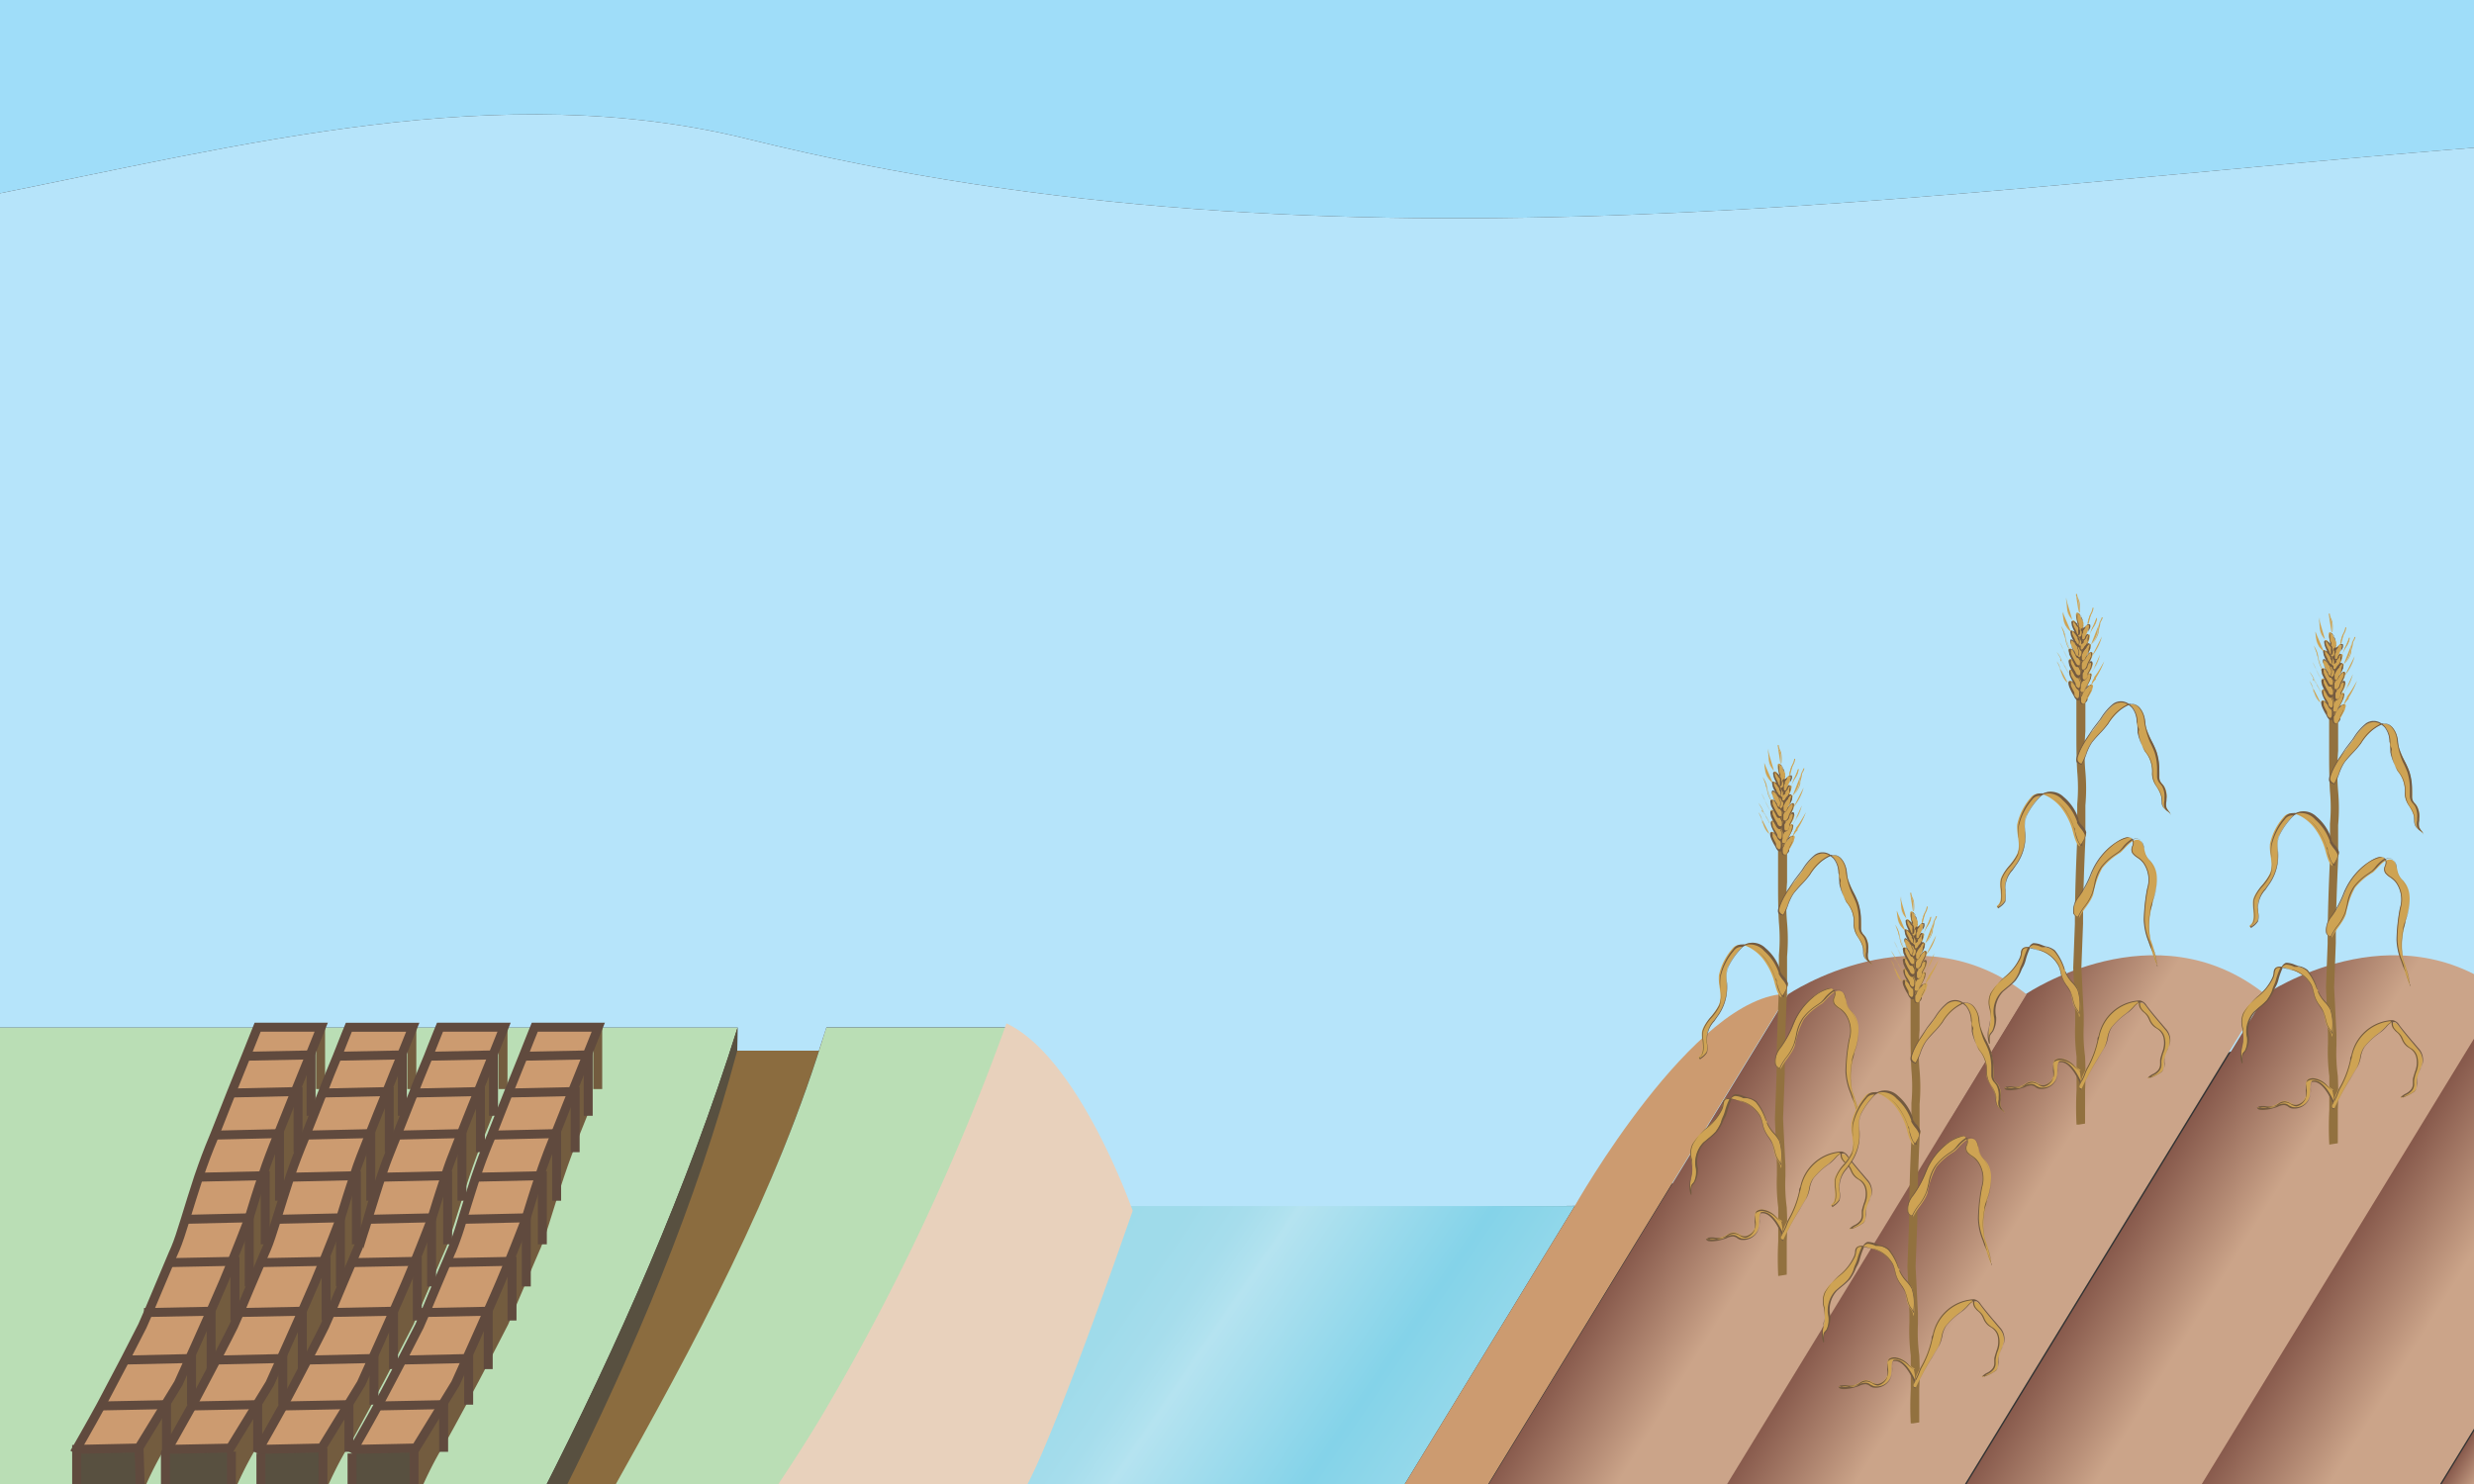 <svg xmlns="http://www.w3.org/2000/svg" xmlns:xlink="http://www.w3.org/1999/xlink" viewBox="0 0 500 300"><rect x="0" y="0" width="500" height="300" fill="#333333" stroke="none"/><defs><style>.cls-1{fill:#92713f;}.cls-2{fill:#cea353;}.cls-3{fill:#735a40;}.cls-4{fill:#badeb5;}.cls-5{fill:#8b6c3f;}.cls-6{fill:#585040;}.cls-10,.cls-7{fill:none;stroke-miterlimit:10;stroke-width:1.81px;}.cls-7{stroke:#735c3f;}.cls-8{fill:#cc9b70;}.cls-9{fill:#735c3f;}.cls-10{stroke:#604a3e;}.cls-11{fill:#9fddf9;}.cls-12{fill:#b6e4fa;}.cls-13{fill:url(#linear-gradient);}.cls-14{fill:url(#linear-gradient-2);}.cls-15{fill:url(#linear-gradient-3);}.cls-16{fill:url(#linear-gradient-4);}.cls-17{fill:url(#linear-gradient-5);}.cls-18{fill:url(#linear-gradient-6);}.cls-19{fill:#e8d1bc;}</style><linearGradient id="linear-gradient" x1="208.62" y1="239.34" x2="311.73" y2="309.52" gradientUnits="userSpaceOnUse"><stop offset="0" stop-color="#9ddaea"/><stop offset="0.23" stop-color="#9fdbea"/><stop offset="0.31" stop-color="#a6ddec"/><stop offset="0.37" stop-color="#b1e2ef"/><stop offset="0.38" stop-color="#b5e3f0"/><stop offset="0.64" stop-color="#84d3e9"/><stop offset="0.8" stop-color="#97d9ea"/><stop offset="0.88" stop-color="#99daea"/><stop offset="0.91" stop-color="#a0dcec"/><stop offset="0.94" stop-color="#ade1ee"/><stop offset="0.96" stop-color="#bfe8f2"/><stop offset="0.98" stop-color="#d6f0f7"/><stop offset="0.99" stop-color="#f2fafc"/><stop offset="1" stop-color="#fff"/></linearGradient><linearGradient id="linear-gradient-2" x1="384.38" y1="240.13" x2="404.35" y2="252.49" gradientUnits="userSpaceOnUse"><stop offset="0" stop-color="#845649"/><stop offset="1" stop-color="#cba489"/></linearGradient><linearGradient id="linear-gradient-3" x1="432.88" y1="240.13" x2="452.85" y2="252.49" xlink:href="#linear-gradient-2"/><linearGradient id="linear-gradient-4" x1="473.63" y1="251.09" x2="493.6" y2="263.46" xlink:href="#linear-gradient-2"/><linearGradient id="linear-gradient-5" x1="498.68" y1="290.92" x2="504.32" y2="294.41" xlink:href="#linear-gradient-2"/><linearGradient id="linear-gradient-6" x1="336.31" y1="240.19" x2="356.28" y2="252.56" xlink:href="#linear-gradient-2"/><symbol id="Wheat_CMYK-2" data-name="Wheat_CMYK" viewBox="0 0 11.03 31.55"><path class="cls-1" d="M5.24,2.55a3.09,3.09,0,0,1,.09,1v2l0,1.54V8.1c0,.8,0,1.64.05,2.46a10.47,10.47,0,0,1,0,1.94l0,1.2v.86c-.06,1.37-.14,3.19-.14,5.06l-.1,2.61L5.26,25v.56a11.41,11.41,0,0,0,.08,1.94c0,.29,0,1.14,0,2a19.28,19.28,0,0,0,0,2.07l.51-.08c0-.29,0-1.19,0-2a19.85,19.85,0,0,0,0-2,10.3,10.3,0,0,1-.08-1.85V25l-.14-2.79.1-2.61c0-1.85.08-3.67.14-5v-.89l0-1.14a11.46,11.46,0,0,0,0-2c-.07-.8-.06-1.62,0-2.41v-1l0-1.57v-2a3.37,3.37,0,0,0-.13-1.22Z"/><path class="cls-2" d="M5.59,6.09c.06-.06.08-.17.14-.25A1.94,1.94,0,0,1,6,5.57c0-.06.17-.24.28-.18s0,.22,0,.29-.2.39-.29.57-.11.22-.2.26-.18-.06-.2-.17,0-.2,0-.25"/><path class="cls-3" d="M5.69,6.55c-.06,0-.13,0-.15-.2s0-.24,0-.28A.35.35,0,0,0,5.64,6l.06-.12.18-.22,0-.06,0,0c0-.06.14-.17.24-.17h.06c.1.06,0,.25,0,.33a2.74,2.74,0,0,1-.21.42A1.09,1.09,0,0,1,6,6.26l0,0c0,.09-.1.2-.19.24ZM6.2,5.4c-.07,0-.16.1-.2.16l0,0-.06.06a1.2,1.2,0,0,0-.17.21A.45.45,0,0,0,5.69,6a.57.57,0,0,1-.08.13s0,.06,0,.23.08.16.1.16h.06c.07,0,.12-.14.16-.21l0,0L6,6.08a3.11,3.11,0,0,0,.2-.41c0-.1.06-.23,0-.26Z"/><path class="cls-2" d="M5.55,5.43c.06-.06.08-.17.13-.25s.16-.18.23-.28.18-.24.29-.18,0,.23,0,.3a5.1,5.1,0,0,1-.29.57c0,.08-.1.22-.19.26s-.19-.07-.2-.17,0-.21,0-.25"/><path class="cls-3" d="M5.65,5.89c-.06,0-.14,0-.16-.21s0-.23,0-.27a.35.35,0,0,0,.07-.12.38.38,0,0,1,.06-.13A1.63,1.63,0,0,1,5.83,5l.06-.07,0,0c0-.07.14-.18.24-.18l0,0c.11.06,0,.25,0,.33a3.11,3.11,0,0,1-.2.41l-.09.16,0,0c0,.09-.1.21-.19.24Zm.51-1.15c-.07,0-.16.1-.2.15l0,0L5.87,5a1.46,1.46,0,0,0-.16.19.67.67,0,0,0-.06.12.64.64,0,0,1-.08.14s0,.06,0,.23.07.17.16.14.12-.13.16-.21l0,0L6,5.41a3.73,3.73,0,0,0,.2-.4c0-.1.06-.23,0-.26Z"/><path class="cls-2" d="M5.62,4.74a2.6,2.6,0,0,0,.13-.24A2.52,2.52,0,0,1,6,4.25c0-.06.17-.23.27-.17s0,.21,0,.27-.19.36-.28.54-.09.21-.18.24S5.61,5.07,5.6,5s0-.2,0-.24"/><path class="cls-3" d="M5.72,5.17c-.06,0-.13,0-.15-.19s0-.23,0-.26a.24.24,0,0,0,.06-.11.75.75,0,0,1,.07-.12c0-.08.11-.14.16-.21l.05,0,0,0C6,4.14,6.1,4,6.19,4h.06c.1.06,0,.25,0,.31a3.49,3.49,0,0,1-.19.39A1.09,1.09,0,0,0,6,4.9l0,0c0,.08-.1.2-.18.23Zm.47-1.08c-.07,0-.14.1-.18.15l0,0-.06.05-.16.2a.37.37,0,0,0,0,.11l-.08.13s0,.08,0,.21.06.17.15.14.11-.13.15-.2l0,0L6,4.72a2.69,2.69,0,0,0,.19-.38c0-.1.06-.21,0-.24Z"/><path class="cls-2" d="M5.63,4.13c0-.06.07-.16.13-.24A2.52,2.52,0,0,1,6,3.64c0-.06.17-.23.27-.17s0,.21,0,.28A5.28,5.28,0,0,1,6,4.28c0,.08-.1.21-.18.24s-.18,0-.19-.15,0-.2,0-.24"/><path class="cls-3" d="M5.72,4.56s-.13,0-.14-.19,0-.22,0-.26L5.67,4l.06-.12a1.46,1.46,0,0,1,.16-.19L6,3.62l0,0c0-.06.14-.16.23-.16h0c.1.06,0,.24,0,.31a2.14,2.14,0,0,1-.2.4A1,1,0,0,1,6,4.29v0c0,.08-.1.2-.19.23ZM6.2,3.49c-.07,0-.14.09-.19.14l0,0-.06.07c0,.06-.11.12-.15.18L5.72,4a.54.54,0,0,1-.07.13s0,.08,0,.21,0,.15.09.15h.06a.49.49,0,0,0,.15-.21l0,0A1.09,1.09,0,0,1,6,4.12c.07-.13.14-.26.19-.38s0-.22,0-.25Z"/><path class="cls-2" d="M5.57,3.61a2.42,2.42,0,0,0,.12-.23,2.41,2.41,0,0,1,.21-.24c0-.06.16-.22.26-.17s0,.21,0,.27-.18.35-.26.51S5.8,4,5.72,4s-.16-.06-.18-.15,0-.19,0-.23"/><path class="cls-3" d="M5.66,4s-.12,0-.14-.19,0-.24,0-.25l.06-.11.06-.11.15-.19.06-.06,0,0c0-.06.13-.16.22-.16h0c.07,0,.07.14,0,.3A2.47,2.47,0,0,1,6,3.61a.71.71,0,0,1-.08.15v0A.42.42,0,0,1,5.73,4Zm.46-1c-.07,0-.14.09-.18.14l0,0,0,.06a.65.65,0,0,0-.15.18.53.53,0,0,0-.06.1.54.54,0,0,1-.07.13s0,.08,0,.2.07.14.09.14h0c.06,0,.11-.12.15-.19v0L6,3.59a2.92,2.92,0,0,0,.17-.36c0-.13,0-.21,0-.23Z"/><path class="cls-2" d="M5.57,3c0-.06.06-.14.11-.21l.19-.23c0-.05.15-.2.24-.15s0,.19,0,.25S6,3,5.87,3.13s-.09.18-.16.21-.16,0-.16-.14,0-.17,0-.2"/><path class="cls-3" d="M5.65,3.38s-.12,0-.13-.17,0-.2,0-.23a.31.31,0,0,0,0-.1.6.6,0,0,1,.06-.11A1.15,1.15,0,0,1,5.8,2.6l0-.06,0,0s.12-.15.2-.15l0,0c.09,0,0,.19,0,.28S6,2.89,6,3s0,.1-.08.14v0c0,.07-.09.17-.16.2Zm.42-.95c-.05,0-.12.08-.16.13l0,0,0,.06a.79.79,0,0,0-.14.17.73.73,0,0,0,0,.09A.34.34,0,0,1,5.59,3s0,.07,0,.18,0,.12.08.12h0a.34.34,0,0,0,.13-.17v0L5.92,3a2.49,2.49,0,0,0,.16-.33c0-.11,0-.19,0-.21Z"/><path class="cls-2" d="M5.55,2.42c0-.06.06-.15.1-.22A2,2,0,0,1,5.83,2c0-.05.13-.21.23-.17s0,.19,0,.25a5,5,0,0,1-.21.48c0,.07-.08.19-.15.22s-.16,0-.17-.13,0-.17,0-.2"/><path class="cls-3" d="M5.65,2.8c-.05,0-.12,0-.14-.17s0-.19,0-.23l0-.1a.37.37,0,0,1,0-.11A1,1,0,0,1,5.75,2L5.8,2l0,0s.12-.15.2-.15h.05c.09,0,0,.21,0,.28S6,2.29,6,2.41a.83.83,0,0,0-.07.13v0c0,.07-.08.18-.15.21Zm.37-1s-.12.09-.15.14l0,0,0,.07-.13.17a1,1,0,0,0,0,.1.39.39,0,0,1-.06.11s0,.08,0,.19,0,.14.13.11a.44.44,0,0,0,.12-.19v0a.91.91,0,0,1,.07-.14c0-.11.11-.23.15-.34s0-.19,0-.21Z"/><path class="cls-2" d="M5.76,1.81c0-.07,0-.15-.06-.23l-.13-.27c0-.05-.1-.22-.2-.2s-.06.18-.06.24a2.93,2.93,0,0,0,.13.51c0,.08,0,.2.1.25s.16,0,.19-.1.06-.16,0-.2"/><path class="cls-3" d="M5.61,2.16l-.08,0c-.07,0-.09-.15-.11-.23v0c0-.05,0-.09,0-.14a2.33,2.33,0,0,1-.08-.38c0-.07,0-.24.08-.26h0c.1,0,.16.12.19.19v0l0,.07.1.2a.52.52,0,0,1,0,.11l0,.12s0,.1,0,.22S5.68,2.16,5.61,2.16Zm-.22-1h0s0,.11,0,.21,0,.24.08.37a.57.57,0,0,1,0,.14v0a.41.41,0,0,0,.09.2l.05,0s.08-.06.1-.11a.42.42,0,0,0,0-.18.5.5,0,0,1,0-.13.38.38,0,0,0,0-.1.66.66,0,0,0-.09-.19l0-.07v0C5.5,1.24,5.45,1.14,5.39,1.14Z"/><path class="cls-2" d="M5.56,5.87c0-.06-.08-.17-.13-.25a3,3,0,0,0-.23-.27c0-.06-.18-.24-.29-.18s0,.22,0,.29A4.37,4.37,0,0,0,5.2,6c0,.08.1.23.2.26s.18-.06.19-.17,0-.2,0-.25"/><path class="cls-3" d="M5.46,6.33H5.39a.53.53,0,0,1-.2-.24l0,0a1.29,1.29,0,0,0-.09-.16,3.11,3.11,0,0,1-.2-.41c-.06-.17-.06-.29,0-.33H5c.09,0,.18.1.23.17l0,0,.06.07a1.2,1.2,0,0,1,.17.21.47.47,0,0,1,.07.12l.06.13s0,.12,0,.27S5.52,6.33,5.46,6.33ZM5,5.18h0s0,.12,0,.26a3,3,0,0,0,.2.4L5.22,6l0,0c0,.07.1.18.17.2s0,0,0,0,.09,0,.1-.15,0-.22,0-.23,0-.09-.08-.14a.24.24,0,0,0-.06-.11.78.78,0,0,0-.16-.2l-.06-.07,0,0C5.1,5.28,5,5.18,5,5.18Z"/><path class="cls-2" d="M5.6,5.21c0-.07-.08-.17-.13-.25a2,2,0,0,0-.23-.27c0-.06-.18-.25-.29-.19s0,.23,0,.3a5.1,5.1,0,0,0,.29.57c0,.08.1.22.2.26s.18-.06.19-.17,0-.21,0-.25"/><path class="cls-3" d="M5.5,5.67l-.07,0c-.09,0-.15-.14-.19-.23l0,0-.09-.16a3.17,3.17,0,0,1-.21-.41s-.1-.27,0-.33l.06,0c.09,0,.19.12.24.18l0,0,.06.07a1.63,1.63,0,0,1,.17.2.83.83,0,0,1,.07.13.67.67,0,0,0,.06.12s0,.12,0,.27S5.56,5.67,5.5,5.67ZM5,4.52H5c-.06,0,0,.17,0,.26s.13.27.21.41a1.09,1.09,0,0,1,.08.15l0,.05c0,.07.09.18.16.2h0c.06,0,.09-.05.1-.15s0-.22,0-.23a.61.61,0,0,1-.07-.14L5.45,5a1.12,1.12,0,0,0-.17-.2L5.22,4.7l0,0C5.15,4.62,5.07,4.52,5,4.52Z"/><path class="cls-2" d="M5.53,4.52c0-.06-.07-.16-.13-.24A2.52,2.52,0,0,0,5.19,4C5.14,4,5,3.8,4.92,3.86s0,.21,0,.27a5.44,5.44,0,0,0,.27.54c0,.07.1.21.19.24s.17-.06.18-.16,0-.19,0-.23"/><path class="cls-3" d="M5.44,5H5.37a.48.48,0,0,1-.19-.23v0l-.09-.15a2.81,2.81,0,0,1-.19-.39c0-.07-.08-.26,0-.31H5c.09,0,.18.1.23.16l0,0,.06.06.16.2.06.11a.67.67,0,0,0,.06.12s0,.16,0,.26S5.48,5,5.44,5ZM5,3.87h0s0,.14,0,.24a3.49,3.49,0,0,0,.19.39l.09.14v0c0,.07.09.17.15.19h.06s.08,0,.09-.14,0-.19,0-.21a.54.54,0,0,1-.07-.13L5.38,4.3a1.39,1.39,0,0,0-.15-.19L5.17,4l0,0S5,3.87,5,3.87Z"/><path class="cls-2" d="M5.52,3.91a2.68,2.68,0,0,1-.12-.24,2.62,2.62,0,0,0-.22-.25c0-.06-.16-.23-.27-.17s0,.21,0,.27a4.53,4.53,0,0,0,.27.54c0,.08.1.21.19.24s.17,0,.18-.15,0-.2,0-.24"/><path class="cls-3" d="M5.43,4.34H5.36c-.09,0-.14-.14-.18-.22l0,0a1.09,1.09,0,0,1-.08-.15,3.6,3.6,0,0,1-.2-.39c0-.11-.07-.26,0-.31H5c.09,0,.17.11.23.17v0l0,.06a1.63,1.63,0,0,1,.17.2.67.67,0,0,1,.06.12.41.41,0,0,0,.07.11.42.42,0,0,1,0,.26C5.56,4.31,5.49,4.34,5.43,4.34ZM5,3.27h0s0,.12,0,.24a2.64,2.64,0,0,0,.18.38s.06.11.09.15l0,0a.38.38,0,0,0,.15.2c.08,0,.13,0,.14-.14s0-.2,0-.21a.46.46,0,0,1-.08-.13.39.39,0,0,0-.06-.11,1.4,1.4,0,0,0-.16-.2l0-.05,0,0C5.1,3.36,5,3.27,5,3.27Z"/><path class="cls-2" d="M5.58,3.39a2.42,2.42,0,0,1-.12-.23,2.31,2.31,0,0,0-.2-.24S5.1,2.7,5,2.75,5,3,5,3a5,5,0,0,0,.27.51c0,.08.09.21.17.24s.17-.06.18-.15a.34.34,0,0,0,0-.23"/><path class="cls-3" d="M5.49,3.81l-.07,0c-.08,0-.13-.13-.17-.21l0,0a1.09,1.09,0,0,0-.08-.15A3.14,3.14,0,0,1,5,3c0-.06-.09-.25,0-.3H5c.09,0,.17.1.22.16l0,0,0,.06c0,.06.11.12.16.19a.37.37,0,0,1,0,.11l.06.11s.05.11,0,.25S5.54,3.81,5.49,3.81ZM5,2.77H5S5,2.92,5,3a3,3,0,0,0,.18.36,1.09,1.09,0,0,1,.08.15l0,0c0,.06.08.16.14.18h0c.06,0,.08-.07.09-.14s0-.19,0-.2a.54.54,0,0,1-.07-.13.47.47,0,0,0,0-.1L5.29,3l-.06-.06,0,0C5.17,2.86,5.1,2.77,5,2.77Z"/><path class="cls-2" d="M5.59,2.78c0-.06-.07-.14-.12-.21a1.92,1.92,0,0,0-.19-.23s-.14-.2-.23-.15,0,.19,0,.25a5.21,5.21,0,0,0,.24.47c0,.07.09.18.17.21s.15-.05.16-.14,0-.17,0-.2"/><path class="cls-3" d="M5.5,3.16H5.44A.35.35,0,0,1,5.28,3l0,0a1,1,0,0,0-.08-.14A2.49,2.49,0,0,1,5,2.45c0-.09-.07-.24,0-.28l0,0c.08,0,.16.09.2.15l0,0,.07.07.13.16,0,.11a.53.53,0,0,0,.06.1.31.31,0,0,1,0,.23C5.62,3.13,5.55,3.16,5.5,3.16Zm-.42-1h0s0,.12,0,.21a2.39,2.39,0,0,0,.16.32s0,.1.08.14l0,0c0,.06.07.14.13.16s0,0,0,0,.07,0,.08-.12,0-.17,0-.18a.75.75,0,0,1-.07-.12l0-.1-.13-.15-.06-.07,0,0S5.14,2.21,5.08,2.21Z"/><path class="cls-2" d="M5.6,2.2c0-.06,0-.15-.1-.22a2,2,0,0,0-.17-.23c0-.06-.14-.21-.23-.17s0,.19,0,.25a3.41,3.41,0,0,0,.22.48c0,.07.07.19.15.22s.15,0,.17-.13,0-.17,0-.2"/><path class="cls-3" d="M5.51,2.58l-.07,0c-.08,0-.12-.14-.16-.21v0l-.06-.13a2.83,2.83,0,0,1-.16-.36c0-.06-.06-.23,0-.27h0c.09,0,.16.1.2.16l0,0,.05.06c0,.06.09.11.13.18a1.17,1.17,0,0,1,0,.11.31.31,0,0,0,0,.1s0,.07,0,.23S5.56,2.58,5.51,2.58Zm-.38-1h0s0,.12,0,.21a1.68,1.68,0,0,0,.15.34l.06.14v0c0,.06.07.15.13.18h0s.06,0,.08-.12,0-.18,0-.18L5.52,2.1a.3.3,0,0,0,0-.1,1.09,1.09,0,0,0-.13-.17.18.18,0,0,0,0-.07v0C5.25,1.69,5.19,1.6,5.13,1.6Z"/><path class="cls-2" d="M6.21,5.42a1.47,1.47,0,0,1,.25-.48A5.64,5.64,0,0,0,7,4"/><path class="cls-2" d="M6.24,5.42h0A1,1,0,0,1,6.4,5l0-.06h0A5.86,5.86,0,0,0,7,4L7,4A5.55,5.55,0,0,1,6.5,5h0l0,.07A1.11,1.11,0,0,0,6.24,5.42Z"/><path class="cls-2" d="M6.21,4.78a1.88,1.88,0,0,1,.28-.52,2.67,2.67,0,0,0,.26-.66"/><path class="cls-2" d="M6.24,4.78h0a1.33,1.33,0,0,1,.18-.38.67.67,0,0,0,.09-.14,2.56,2.56,0,0,0,.27-.65h0a2.69,2.69,0,0,1-.27.67l-.09.14A1.11,1.11,0,0,0,6.24,4.78Z"/><path class="cls-2" d="M6.27,3.68a3,3,0,0,0,.59-1.15"/><path class="cls-2" d="M6.29,3.7l0,0a2.82,2.82,0,0,0,.59-1.14l0,0A2.92,2.92,0,0,1,6.29,3.7Z"/><path class="cls-2" d="M6.21,3a1.58,1.58,0,0,0,.38-.71,5.54,5.54,0,0,1,.11-.56,2.63,2.63,0,0,0,.15-.35"/><path class="cls-2" d="M6.24,3l0,0a1.54,1.54,0,0,0,.37-.69s0-.07,0-.11a3.78,3.78,0,0,1,.1-.46.61.61,0,0,1,.07-.17.67.67,0,0,0,.07-.18h.06a.7.7,0,0,1-.08.2.46.46,0,0,0-.07.16c0,.14-.07.3-.1.45a.43.43,0,0,1,0,.11A1.51,1.51,0,0,1,6.24,3Z"/><path class="cls-2" d="M6.12,2.4c.11-.33.42-.61.43-1"/><path class="cls-2" d="M6.14,2.4h0A2.05,2.05,0,0,1,6.29,2a1.24,1.24,0,0,0,.23-.56h.05A1.16,1.16,0,0,1,6.34,2,2.24,2.24,0,0,0,6.14,2.4Z"/><path class="cls-2" d="M6,1.79c0-.16.08-.34.13-.49A1.76,1.76,0,0,0,6.34.8"/><path class="cls-2" d="M6.06,1.79H6a5,5,0,0,1,.12-.49l.08-.17a.86.86,0,0,0,.1-.31h.06a1,1,0,0,1-.11.35.56.56,0,0,0-.07.16A4.27,4.27,0,0,0,6.06,1.79Z"/><path class="cls-2" d="M5.47,1.09a2,2,0,0,0,0-.55c0-.2-.18-.34-.17-.54"/><path class="cls-2" d="M5.49,1.1h0a2,2,0,0,0,0-.54A.9.9,0,0,0,5.4.31.66.66,0,0,1,5.31,0h.06a.74.74,0,0,0,.08.29.82.82,0,0,1,.08.25,2.06,2.06,0,0,1,0,.55Z"/><path class="cls-2" d="M5.08,1.52A1.1,1.1,0,0,1,4.77.85,4.14,4.14,0,0,0,4.69.21"/><path class="cls-2" d="M5.06,1.55a1,1,0,0,1-.3-.63V.85a1.18,1.18,0,0,1,0-.27,1.84,1.84,0,0,0,0-.36l0,0a1.07,1.07,0,0,1,0,.37,2,2,0,0,0,0,.27l0,.07a.87.87,0,0,0,.28.59Z"/><path class="cls-2" d="M5,2.22a1.15,1.15,0,0,1-.43-.64,4.79,4.79,0,0,1-.07-.51"/><path class="cls-2" d="M5,2.24a1.24,1.24,0,0,1-.44-.65,1,1,0,0,1,0-.28,2,2,0,0,0,0-.24h0a.66.66,0,0,1,0,.24,1.26,1.26,0,0,0,0,.27A1.21,1.21,0,0,0,5,2.19Z"/><path class="cls-2" d="M4.93,3.23a3.87,3.87,0,0,1-.29-.85,1.64,1.64,0,0,0-.23-.48"/><path class="cls-2" d="M4.9,3.24a1.49,1.49,0,0,1-.19-.51,3.37,3.37,0,0,0-.1-.34s0-.08-.05-.12a.82.82,0,0,0-.17-.35l0,0a1.07,1.07,0,0,1,.19.37s0,.09,0,.12a1.46,1.46,0,0,1,.1.34,1.49,1.49,0,0,0,.19.5Z"/><path class="cls-2" d="M4.86,3.92a5.61,5.61,0,0,1-.32-.65,2.87,2.87,0,0,0-.2-.39"/><path class="cls-2" d="M4.83,3.94a2.83,2.83,0,0,1-.19-.39,2.24,2.24,0,0,0-.13-.27,1.11,1.11,0,0,1-.07-.16,2.39,2.39,0,0,0-.12-.22l0,0a1,1,0,0,1,.12.23.69.69,0,0,0,.07.15c.05.09.09.19.13.28a2.12,2.12,0,0,0,.19.37Z"/><path class="cls-2" d="M4.84,4.61c-.12-.22-.25-.44-.38-.66a2.17,2.17,0,0,0-.31-.51"/><path class="cls-2" d="M4.82,4.63c-.07-.12-.13-.24-.2-.35L4.43,4s0-.1-.08-.16a1,1,0,0,0-.22-.34l0,0a1.11,1.11,0,0,1,.23.36c0,.05,0,.11.08.16s.12.21.19.31.13.23.2.35Z"/><path class="cls-2" d="M4.8,5.26c-.17-.06-.36-.51-.4-.68A1.12,1.12,0,0,0,4.15,4"/><path class="cls-2" d="M4.79,5.29c-.18-.07-.38-.53-.42-.7a1.07,1.07,0,0,0-.24-.53l0,0a1.18,1.18,0,0,1,.26.54c0,.17.22.61.38.67Z"/><path class="cls-2" d="M5.61,10.15c.28-.43.33-.92.64-1.33s.7-.73,1-1.13,1.24-1.64,1.9-.89c.32.36.25.78.38,1.21s.44.92.61,1.38a5.43,5.43,0,0,1,.17,1.51c0,.29.14.32.29.54a1.2,1.2,0,0,1,.14.72,1.27,1.27,0,0,0,0,.55c.06.14.2.26.25.4-.11-.17-.3-.24-.42-.4s-.1-.38-.15-.63c-.11-.55-.58-.82-.55-1.42a1.81,1.81,0,0,0-.43-1.29A3.83,3.83,0,0,1,9,8C8.93,7.54,9,7,8.64,6.71a.8.8,0,0,0-1.09-.12,4,4,0,0,0-.83,1c-.25.34-.52.66-.77,1a4.7,4.7,0,0,0-.47.85c-.15.35-.24.58.13.72"/><path class="cls-3" d="M11,13.12a.76.76,0,0,0-.2-.2,1,1,0,0,1-.22-.2.72.72,0,0,1-.12-.41,1,1,0,0,0,0-.23,1.68,1.68,0,0,0-.27-.59,1.47,1.47,0,0,1-.28-.83,1.8,1.8,0,0,0-.42-1.28A3.1,3.1,0,0,1,9,8.23,2,2,0,0,0,9,8c0-.13,0-.26-.05-.38a1.4,1.4,0,0,0-.31-.88l-.17-.14A2.66,2.66,0,0,0,7.25,7.71a5.88,5.88,0,0,1-.52.6c-.15.16-.32.34-.46.52a3,3,0,0,0-.34.7,3.24,3.24,0,0,1-.29.63l0,0h0A.43.43,0,0,1,5.35,10c-.07-.15,0-.34.1-.56a5.13,5.13,0,0,1,.48-.86L6.32,8l.38-.49.11-.16a3.39,3.39,0,0,1,.72-.82.81.81,0,0,1,.94,0l.12,0a.66.66,0,0,1,.56.26,1.51,1.51,0,0,1,.31.82,1.87,1.87,0,0,0,.07.4,4.49,4.49,0,0,0,.34.78,4.59,4.59,0,0,1,.27.6,3.09,3.09,0,0,1,.16,1.07c0,.14,0,.29,0,.44a.54.54,0,0,0,.16.38,1.11,1.11,0,0,1,.12.16,1.28,1.28,0,0,1,.15.74.76.76,0,0,1,0,.15.84.84,0,0,0,0,.38,2,2,0,0,0,.12.19.46.46,0,0,1,.13.21ZM8.54,6.58l.12.11A1.45,1.45,0,0,1,9,7.6c0,.13,0,.25.06.37s0,.17,0,.25a3,3,0,0,0,.38,1.13,1.81,1.81,0,0,1,.43,1.32,1.35,1.35,0,0,0,.28.79,1.9,1.9,0,0,1,.28.61c0,.09,0,.16,0,.23a.63.63,0,0,0,.11.39.9.9,0,0,0,.2.19l0,0a.8.8,0,0,1-.13-.19.82.82,0,0,1,0-.4c0-.05,0-.1,0-.16a1.24,1.24,0,0,0-.14-.7c-.05-.06-.08-.11-.12-.15a.63.63,0,0,1-.18-.41c0-.15,0-.3,0-.45a3.22,3.22,0,0,0-.15-1,5.28,5.28,0,0,0-.27-.6A4.49,4.49,0,0,1,9.48,8a3.28,3.28,0,0,1-.08-.41,1.34,1.34,0,0,0-.29-.79.6.6,0,0,0-.51-.25ZM8,6.45a.88.88,0,0,0-.47.16,3.22,3.22,0,0,0-.7.8l-.12.16c-.12.17-.25.33-.38.49L6,8.57a4.94,4.94,0,0,0-.48.84c-.08.21-.16.39-.1.51a.34.34,0,0,0,.22.17,4.29,4.29,0,0,0,.26-.58,2.61,2.61,0,0,1,.35-.71,5.82,5.82,0,0,1,.46-.53,4.9,4.9,0,0,0,.51-.6A2.8,2.8,0,0,1,8.4,6.56.75.75,0,0,0,8,6.45Z"/><path class="cls-2" d="M5.49,19.22c-.63-.11-.25-.91,0-1.2a7.06,7.06,0,0,0,.86-1.63A4,4,0,0,1,7.4,15c.23-.2,1.1-.81,1.3-.38.13.27-.2.52,0,.8s.47.32.65.57a1.74,1.74,0,0,1,.24,1.5,10.7,10.7,0,0,0-.2,1.87A4.87,4.87,0,0,0,9.79,21a8.28,8.28,0,0,0,.38,1.1,6,6,0,0,0-.39-1.54,4.27,4.27,0,0,1,0-1.67c.18-1,.75-2.18,0-3a1.09,1.09,0,0,1-.34-.56c-.05-.19-.09-.55-.3-.67-.43-.23-.91.52-1.19.73a4,4,0,0,0-1.07.91,5.07,5.07,0,0,0-.54,1.56c-.18.54-.66.95-.86,1.44"/><path class="cls-3" d="M10.19,22.16l0-.08a4.43,4.43,0,0,1-.27-.78L9.77,21l-.12-.34a3.64,3.64,0,0,1-.28-1.27,11.27,11.27,0,0,1,.2-1.87A1.71,1.71,0,0,0,9.34,16,1.52,1.52,0,0,0,9,15.68a1.13,1.13,0,0,1-.31-.26.45.45,0,0,1,0-.45.47.47,0,0,0,0-.33,2.16,2.16,0,0,0-.49.43,3.08,3.08,0,0,1-.28.26l-.2.14a3.25,3.25,0,0,0-.86.77,2.7,2.7,0,0,0-.4,1,5,5,0,0,1-.14.52,2.92,2.92,0,0,1-.46.8,3,3,0,0,0-.38.6h0v.06A.4.4,0,0,1,5.15,19a1.28,1.28,0,0,1,.29-1,6,6,0,0,0,.76-1.4,2.14,2.14,0,0,1,.1-.22A4,4,0,0,1,7.38,15s.75-.62,1.15-.53a.29.29,0,0,1,.18.12.43.43,0,0,1,.4,0c.18.1.24.37.28.56l0,.13a1,1,0,0,0,.33.55,2.49,2.49,0,0,1,.18,2.43c0,.22-.11.42-.14.62a4.42,4.42,0,0,0,0,1.66,4,4,0,0,0,.18.56,2.52,2.52,0,0,1,.22,1ZM8.73,14.61a.47.47,0,0,1,0,.37.43.43,0,0,0,0,.41,1.19,1.19,0,0,0,.29.25,1.26,1.26,0,0,1,.36.33,1.78,1.78,0,0,1,.25,1.52,10.17,10.17,0,0,0-.2,1.86A3.52,3.52,0,0,0,9.7,20.6l.12.35c0,.11.07.22.1.33a4.76,4.76,0,0,0,.23.67,3.21,3.21,0,0,0-.22-.86,2.86,2.86,0,0,1-.18-.57,4.32,4.32,0,0,1,0-1.68c0-.2.09-.4.15-.62a2.47,2.47,0,0,0-.17-2.39,1,1,0,0,1-.34-.57,1.3,1.3,0,0,1,0-.13c0-.18-.1-.43-.26-.52A.39.39,0,0,0,8.73,14.61Zm-.29-.12a2.34,2.34,0,0,0-1,.52A4.06,4.06,0,0,0,6.35,16.4l-.1.22A5.56,5.56,0,0,1,5.48,18,1.24,1.24,0,0,0,5.2,19a.31.31,0,0,0,.22.19,3.26,3.26,0,0,1,.38-.61,3,3,0,0,0,.46-.78c.06-.18.1-.36.14-.53a2.48,2.48,0,0,1,.41-1.05,3.52,3.52,0,0,1,.87-.78l.2-.14A1.94,1.94,0,0,0,8.15,15a2.34,2.34,0,0,1,.51-.44.22.22,0,0,0-.14-.09Z"/><path class="cls-2" d="M5.59,28.3c-.41-.19-.6-.6-1.1-.67-.87-.11-.42.64-.56,1.08a.82.82,0,0,1-.57.5c-.23,0-.45-.25-.71-.24s-.41.21-.67.29-.57,0-.83.08a.56.56,0,0,1-.13,0c.13.27.8.1,1,0a1.75,1.75,0,0,1,.57-.16c.18,0,.31.16.47.2a.93.93,0,0,0,1-.47c.21-.36.05-.74.2-1.1.63-.16,1.14.88,1.33,1.32a2.24,2.24,0,0,0-.07-.79"/><path class="cls-3" d="M1.37,29.51c-.17,0-.32,0-.37-.15l0,0h.17a1.71,1.71,0,0,1,.4,0,1.46,1.46,0,0,0,.42,0,1.71,1.71,0,0,0,.27-.14.8.8,0,0,1,.41-.16.79.79,0,0,1,.39.13.68.68,0,0,0,.32.11.8.8,0,0,0,.55-.48,1.34,1.34,0,0,0,0-.45c0-.22,0-.43.09-.56a.59.59,0,0,1,.49-.08,1.29,1.29,0,0,1,.69.37,2.13,2.13,0,0,0,.42.3l0,0A1.9,1.9,0,0,1,5.16,28a1.33,1.33,0,0,0-.67-.36.55.55,0,0,0-.44.07c-.11.11-.09.31-.08.52a1.23,1.23,0,0,1,0,.47.82.82,0,0,1-.6.51A.72.72,0,0,1,3,29.12.73.73,0,0,0,2.66,29a.62.62,0,0,0-.39.15,1.22,1.22,0,0,1-.28.14,1.6,1.6,0,0,1-.44,0,1.26,1.26,0,0,0-.39,0H1.07c.12.13.47.12,1,0l.19-.07a.82.82,0,0,1,.38-.09.46.46,0,0,1,.28.11l.19.09a.92.92,0,0,0,1-.45,1.16,1.16,0,0,0,.12-.6,1.26,1.26,0,0,1,.07-.5h0c.58-.14,1.06.67,1.32,1.23a2.57,2.57,0,0,0-.07-.66l0,0a2.3,2.3,0,0,1,.07.8v.11l-.05-.1c-.23-.54-.71-1.43-1.28-1.31a1.53,1.53,0,0,0-.07.47,1.11,1.11,0,0,1-.13.63,1,1,0,0,1-1,.47.52.52,0,0,1-.2-.09.49.49,0,0,0-.26-.11.91.91,0,0,0-.36.09.8.8,0,0,1-.2.07A2.44,2.44,0,0,1,1.37,29.51Z"/><path class="cls-2" d="M5.49,25.16c0-.29-.2-.42-.3-.66S5.07,24,5,23.73s-.35-.52-.48-.8-.12-.56-.25-.81a1.9,1.9,0,0,0-1.17-.93A3.3,3.3,0,0,0,2.32,21c-.35,0-.26.31-.36.6-.31.87-1.32,1.32-1.77,2.11-.28.49,0,1,0,1.53s-.27.9-.06,1.46a2.25,2.25,0,0,1,0-.45c0-.16.12-.17.19-.31a1.49,1.49,0,0,0,.11-.76,1.68,1.68,0,0,1,.43-1.55A9.4,9.4,0,0,0,1.59,23a4.77,4.77,0,0,0,.46-.83c.18-.31.3-1.25.68-1.36.15-.05.56.15.73.19a1.28,1.28,0,0,1,.59.24,3.85,3.85,0,0,1,.64,1.26c.17.42.55.67.74,1a4.26,4.26,0,0,1,.1,1.6"/><path class="cls-3" d="M.09,26.73a1.59,1.59,0,0,1,0-1c0-.14.06-.29.08-.46a2.47,2.47,0,0,0,0-.61,1.28,1.28,0,0,1,.07-.94A4.2,4.2,0,0,1,1,22.79a3.14,3.14,0,0,0,.94-1.18A1,1,0,0,0,2,21.38c0-.19.06-.36.34-.39h.15a.5.5,0,0,1,.25-.23,1.29,1.29,0,0,1,.54.12l.2.07h0a1.18,1.18,0,0,1,.56.24,3.3,3.3,0,0,1,.58,1.1c0,.06,0,.12.07.17a2,2,0,0,0,.39.58,2.13,2.13,0,0,1,.34.45,2.86,2.86,0,0,1,.12,1.26c0,.13,0,.26,0,.36h0v0h0a.69.69,0,0,0-.17-.42,1.26,1.26,0,0,1-.13-.23,2.38,2.38,0,0,1-.11-.38,2.55,2.55,0,0,0-.13-.39,1.9,1.9,0,0,0-.23-.39,2.1,2.1,0,0,1-.24-.41,2,2,0,0,1-.12-.4,2.8,2.8,0,0,0-.13-.41,1.9,1.9,0,0,0-1.16-.92l-.08,0c-.13,0-.33-.1-.48-.13a4.3,4.3,0,0,0-.25.66,1.9,1.9,0,0,1-.16.45,1.77,1.77,0,0,0-.15.31,3.07,3.07,0,0,1-.31.53,3.54,3.54,0,0,1-.45.41l-.3.25a1.64,1.64,0,0,0-.42,1.52h0A1.61,1.61,0,0,1,.34,26l-.1.13a.55.55,0,0,0-.1.17,1.07,1.07,0,0,0,0,.31c0,.05,0,.1,0,.13Zm2.26-5.68h0c-.24,0-.26.15-.29.34a1.2,1.2,0,0,1-.06.24A3.15,3.15,0,0,1,1,22.83a4.07,4.07,0,0,0-.81.91,1.27,1.27,0,0,0-.07.9,1.88,1.88,0,0,1,.05.63,3,3,0,0,1-.07.46,1.67,1.67,0,0,0,0,.74.7.7,0,0,1,0-.21.41.41,0,0,1,.11-.19.73.73,0,0,0,.09-.13,1.44,1.44,0,0,0,.1-.74h0a1.71,1.71,0,0,1,.44-1.56l.3-.25a3.44,3.44,0,0,0,.44-.4,2.31,2.31,0,0,0,.31-.53A2.2,2.2,0,0,1,2,22.14a2.34,2.34,0,0,0,.16-.44,4.18,4.18,0,0,1,.25-.65Zm.18,0,.45.12.09,0a1.93,1.93,0,0,1,1.19.95,2,2,0,0,1,.13.42,1.94,1.94,0,0,0,.12.39,2.36,2.36,0,0,0,.24.4,3.68,3.68,0,0,1,.24.39,2.77,2.77,0,0,1,.12.41,2.59,2.59,0,0,0,.11.37,1,1,0,0,0,.13.22A1,1,0,0,1,5.5,25c0-.07,0-.15,0-.23a2.72,2.72,0,0,0-.11-1.23,2,2,0,0,0-.33-.44,2.1,2.1,0,0,1-.4-.6c0-.05,0-.11-.07-.17A3.27,3.27,0,0,0,4,21.25,1.05,1.05,0,0,0,3.5,21h0L3.24,21a1.15,1.15,0,0,0-.5-.13A.47.47,0,0,0,2.53,21Z"/><path class="cls-2" d="M5.59,14.91c.13-.2.36-.53.31-.73a7.25,7.25,0,0,0-.47-.71,3.1,3.1,0,0,0-.9-1.37c-.44-.29-.91-.49-1.33-.12a4.2,4.2,0,0,0-.84,1.14c-.24.41-.08,1-.1,1.46a2.85,2.85,0,0,1-.58,1.53c-.32.47-.66.78-.63,1.37a2.23,2.23,0,0,1,0,.77c-.06.13-.31.3-.44.41a.53.53,0,0,1-.06-.1c.47-.32.12-1.1.23-1.57s.76-1,1-1.54-.05-1.13,0-1.75a3.54,3.54,0,0,1,.79-1.57c.47-.64,1.48.1,1.85.58a3.94,3.94,0,0,1,.63,1.18c.1.29.22,1,.49,1.12a1.85,1.85,0,0,0,0-.23"/><path class="cls-3" d="M.65,18.69l0,0a.33.33,0,0,1-.06-.1v0h0c.29-.2.26-.59.22-1a2,2,0,0,1,0-.6,2.29,2.29,0,0,1,.53-.86,3.31,3.31,0,0,0,.47-.68,1.76,1.76,0,0,0,.05-1,2.67,2.67,0,0,1,0-.75,3.49,3.49,0,0,1,.8-1.58.59.59,0,0,1,.51-.26.43.43,0,0,1,.16,0,1.1,1.1,0,0,1,1.24.21,2.89,2.89,0,0,1,.89,1.3l0,.08a1.41,1.41,0,0,0,.21.31,1.19,1.19,0,0,1,.25.4c0,.18-.11.45-.23.65a.43.43,0,0,0,0,.11.31.31,0,0,0,0,.08v0l0,0c-.22-.12-.35-.58-.44-.91,0-.08,0-.16-.07-.22a4,4,0,0,0-.62-1.18,2.35,2.35,0,0,0-1.17-.79L3.22,12a4.32,4.32,0,0,0-.84,1.13,1.65,1.65,0,0,0-.11,1,3.85,3.85,0,0,1,0,.48,2.89,2.89,0,0,1-.58,1.55l-.18.26a1.58,1.58,0,0,0-.44,1.09c0,.06,0,.14,0,.22a1.17,1.17,0,0,1,0,.56,1.09,1.09,0,0,1-.34.34l-.1.08Zm0-.12a.13.13,0,0,0,0,.05l.07-.06a1.12,1.12,0,0,0,.33-.32,1.19,1.19,0,0,0,0-.53,2.15,2.15,0,0,1,0-.23,1.61,1.61,0,0,1,.44-1.12l.19-.26a3,3,0,0,0,.57-1.52c0-.15,0-.32,0-.47a1.81,1.81,0,0,1,.12-1A4.41,4.41,0,0,1,3.18,12l.06,0h-.1a.55.55,0,0,0-.47.24,3.56,3.56,0,0,0-.79,1.56,3,3,0,0,0,0,.73,2,2,0,0,1-.06,1,3,3,0,0,1-.48.69A2.22,2.22,0,0,0,.85,17a1.81,1.81,0,0,0,0,.57C.88,18,.92,18.35.63,18.57Zm2.75-6.68a2.36,2.36,0,0,1,1.14.8,3.89,3.89,0,0,1,.63,1.19,2.19,2.19,0,0,1,.07.23A2,2,0,0,0,5.6,15v0l0,0,0-.09h0v0h0c.12-.19.27-.44.23-.6a1.35,1.35,0,0,0-.24-.37,2.7,2.7,0,0,1-.22-.33l0-.08a3,3,0,0,0-.87-1.28A1.13,1.13,0,0,0,3.38,11.89Z"/><path class="cls-2" d="M5.63,29.44c-.31-.08,0-.38,0-.53s.2-.53.35-.78a7,7,0,0,0,.67-1.83,2.62,2.62,0,0,1,2.37-2.1c.09.23,0,.35.21.54a2.28,2.28,0,0,1,.41.46,1.17,1.17,0,0,0,.39.56c.25.18.42.25.52.6.16.52-.11.89-.19,1.37,0,.3,0,.44-.2.67s-.44.23-.56.4a2.13,2.13,0,0,0,.82-.37c.22-.2.11-.5.17-.76.16-.71.63-1.08.07-1.76-.38-.46-.78-.89-1.14-1.37s-.65-.06-1.09.29a6.16,6.16,0,0,0-1,.94c-.26.36-.2.82-.44,1.23a22.45,22.45,0,0,0-1.37,2.47.34.34,0,0,1,0-.1"/><path class="cls-3" d="M5.63,29.55l0-.07v0a.18.18,0,0,1-.13-.11c0-.11,0-.26.13-.38l0-.07a3,3,0,0,0,.17-.37A2.26,2.26,0,0,1,6,28.11a5.65,5.65,0,0,0,.59-1.56c0-.09,0-.17.07-.26a2.64,2.64,0,0,1,2.4-2.12h0v0s0,0,0,0h.09a.6.6,0,0,1,.39.29c.24.32.5.62.75.92.13.14.26.3.39.45a1,1,0,0,1,.11,1.26,3.52,3.52,0,0,0-.17.52,1.23,1.23,0,0,0,0,.27.61.61,0,0,1-.16.51,2.15,2.15,0,0,1-.85.38h0l0,0a.93.93,0,0,1,.31-.23.93.93,0,0,0,.26-.18.53.53,0,0,0,.17-.43c0-.07,0-.14,0-.22s.08-.31.12-.45a1.47,1.47,0,0,0,.08-.91.88.88,0,0,0-.41-.52l-.11-.07a1,1,0,0,1-.34-.45l-.06-.12a.93.93,0,0,0-.24-.3.61.61,0,0,1-.16-.16.55.55,0,0,1-.15-.32l0-.12a1.19,1.19,0,0,0-.3.27,2.6,2.6,0,0,1-.29.28L8.27,25a4.19,4.19,0,0,0-.81.76,1.59,1.59,0,0,0-.23.62A1.93,1.93,0,0,1,7,27l-.38.64a13.77,13.77,0,0,0-1,1.83ZM9,24.23A2.64,2.64,0,0,0,6.71,26.3a2,2,0,0,1-.07.26,5.9,5.9,0,0,1-.59,1.58,2.17,2.17,0,0,0-.19.41,3,3,0,0,1-.17.37.22.22,0,0,1-.05.08c-.06.11-.15.24-.12.33s0,.05.08.07v0h.05a14.39,14.39,0,0,1,.95-1.75c.14-.22.26-.43.38-.63a2.29,2.29,0,0,0,.2-.59,1.56,1.56,0,0,1,.24-.65A4.57,4.57,0,0,1,8.23,25a1.84,1.84,0,0,0,.22-.17,3.57,3.57,0,0,0,.28-.27,1.15,1.15,0,0,1,.32-.28v0Zm.15.06,0,.13a.54.54,0,0,0,.14.3,1.06,1.06,0,0,0,.15.15,1,1,0,0,1,.26.31l.06.13a1,1,0,0,0,.32.42l.11.08a.83.83,0,0,1,.43.54,1.45,1.45,0,0,1-.08.95,2.83,2.83,0,0,0-.11.44,1.83,1.83,0,0,0,0,.21.6.6,0,0,1-.19.47.92.92,0,0,1-.28.19.86.86,0,0,0-.24.17,3,3,0,0,0,.74-.37.56.56,0,0,0,.14-.47,1.32,1.32,0,0,1,0-.28,4.08,4.08,0,0,1,.18-.53,1,1,0,0,0-.11-1.21l-.38-.45c-.25-.29-.51-.6-.75-.92s-.25-.26-.35-.26Z"/></symbol></defs><title>Seal_Sealing</title><g id="Layer_3" data-name="Layer 3"><path class="cls-4" d="M149.09,207.71H-2.74v94.53H109.38C125,271.63,138.84,240.29,149.09,207.71Z"/><path class="cls-5" d="M165.52,212.4H149l.07-4.69c-8.59,32.06-21.77,63.57-37,94.53H124.2C140.25,272.72,155.65,243.14,165.52,212.4Z"/><path class="cls-5" d="M167,207.71c-.47,1.57-1,3.13-1.49,4.69h.73Z"/><path class="cls-6" d="M149,212.4l.07-4.69c-10.25,32.58-24.14,63.92-39.71,94.53h4.21C128.16,273.14,140.72,243.36,149,212.4Z"/><path class="cls-4" d="M203.41,207.71H167c-10,33.32-26.64,64-43.77,94.53h43.35Z"/><line class="cls-7" x1="64.79" y1="220.16" x2="64.79" y2="207.66"/><path class="cls-8" d="M52.07,207.65H64.92l-2.26,5.61-12.93.26C51.09,210.07,52.07,207.65,52.07,207.65Z"/><path class="cls-9" d="M62.87,213.26v11.79c-1,2.55-1.95,4.89-2.63,6.68V220.67h-.56c1.07-2.64,2.09-5.24,3-7.41Z"/><path class="cls-8" d="M49.73,213.52l12.93-.26c-.89,2.17-1.91,4.77-3,7.41l-13,.29C47.77,218.33,48.84,215.69,49.73,213.52Z"/><path class="cls-9" d="M60.24,220.67v11.06c-.3.72-.51,1.31-.73,1.82-1,2.68-2.08,5.92-3,8.94V229.17h-.21c1-2.55,2.21-5.57,3.4-8.5Z"/><path class="cls-8" d="M46.71,221l13-.29c-1.19,2.93-2.38,6-3.4,8.5l-12.93.3C44.33,227,45.52,223.94,46.71,221Z"/><path class="cls-9" d="M56.49,229.17v13.32c-1.1,3.57-2.12,6.89-2.89,8.93V237.68h-.51c.43-1.36.89-2.68,1.36-3.87s1.06-2.76,1.83-4.64Z"/><path class="cls-8" d="M43.35,229.47l12.93-.3c-.77,1.88-1.4,3.49-1.83,4.64s-.93,2.51-1.36,3.87l-13,.3c.51-1.45,1-2.89,1.49-4.17C42,232.7,42.63,231.22,43.35,229.47Z"/><path class="cls-9" d="M53.6,237.68v13.74c-.08.26-.17.47-.25.68-.6,1.32-1.79,4.13-3,7V246.19c.81-2.64,1.74-5.66,2.72-8.51Z"/><path class="cls-8" d="M40.12,238l13-.3c-1,2.85-1.91,5.87-2.72,8.51l-12.93.3C38.24,243.89,39.18,240.83,40.12,238Z"/><path class="cls-8" d="M50.37,246.19v0c-.81,2.6-1.53,4.81-2.09,6.13-.25.59-.68,1.53-1.14,2.63l-12.94.26c.51-1.19.94-2.26,1.24-2.89.55-1.28,1.23-3.36,2-5.87Z"/><path class="cls-9" d="M50.37,246.23v12.89c-1.11,2.55-2.21,5.15-2.89,6.81V255h-.34c.46-1.1.89-2,1.14-2.63C48.84,251,49.56,248.83,50.37,246.23Z"/><path class="cls-9" d="M47.48,255v10.94c-.52,1.14-.81,1.87-.81,1.87s-1.75,3.4-4,7.74v-9.91c1.15-2.81,3.1-7.45,4.47-10.64Z"/><path class="cls-8" d="M34.2,255.25,47.14,255c-1.37,3.19-3.32,7.83-4.47,10.64v-.56L30,265.33C31.1,262.56,32.89,258.31,34.2,255.25Z"/><path class="cls-9" d="M42.67,265.63v9.91c-1.23,2.38-2.6,5-4,7.53v-8.42H38.2l3.41-6.6S42,267.07,42.67,265.63Z"/><path class="cls-8" d="M42.67,265.07v.56c-.64,1.44-1.06,2.42-1.06,2.42l-3.41,6.6-13,.29c2-3.91,3.53-6.89,3.53-6.89s.47-1.1,1.19-2.72Z"/><path class="cls-9" d="M38.71,274.65v8.42c-2,3.66-3.83,7.14-5.06,9.19V284h-.34c1.7-3.15,3.45-6.51,4.89-9.31Z"/><path class="cls-8" d="M25.23,274.94l13-.29c-1.44,2.8-3.19,6.16-4.89,9.31l-13,.26C22,281.11,23.74,277.79,25.23,274.94Z"/><path class="cls-9" d="M32.89,293.49c.21-.34.46-.72.76-1.23V284h-.34c-2,3.74-3.83,7.15-5,9v9.26h.3A73.14,73.14,0,0,1,32.89,293.49Z"/><path class="cls-8" d="M20.34,284.22l13-.26c-2,3.74-3.83,7.15-5,9v-.26L15.49,293C16.59,291.15,18.38,287.83,20.34,284.22Z"/><polyline class="cls-10" points="20.08 284.22 20.34 284.22 33.31 283.96 33.65 283.96 33.65 292.25 33.65 293.49"/><polyline class="cls-10" points="25.14 274.94 25.23 274.94 38.2 274.64 38.71 274.64 38.71 283.07 38.71 283.96"/><polyline class="cls-10" points="29.1 265.33 29.95 265.33 42.67 265.07 42.67 265.63 42.67 275.54 42.67 276.77"/><polyline class="cls-10" points="33.91 255.25 34.2 255.25 47.13 254.99 47.48 254.99 47.48 265.93 47.48 266.95"/><polyline class="cls-10" points="36.84 246.49 37.44 246.49 50.37 246.19 50.37 246.23 50.37 259.12 50.37 260.06"/><polyline class="cls-10" points="40.03 237.98 40.12 237.98 53.09 237.68 53.6 237.68 53.6 251.42 53.6 251.55"/><polyline class="cls-10" points="42.97 229.47 43.35 229.47 56.28 229.17 56.49 229.17 56.49 242.49 56.49 242.74"/><polyline class="cls-10" points="46.67 220.96 46.71 220.96 59.68 220.67 60.24 220.67 60.24 231.73 60.24 232.92"/><polyline class="cls-10" points="49.35 213.52 49.73 213.52 62.66 213.26 62.87 213.26 62.87 225.05 62.87 225.56"/><line class="cls-7" x1="83.23" y1="220.16" x2="83.23" y2="207.66"/><path class="cls-8" d="M70.5,207.65H83.35l-2.26,5.61-12.93.26C69.52,210.07,70.5,207.65,70.5,207.65Z"/><path class="cls-9" d="M81.31,213.26v11.79c-1,2.55-2,4.89-2.64,6.68V220.67h-.55c1.06-2.64,2.08-5.24,3-7.41Z"/><path class="cls-8" d="M68.16,213.52l12.93-.26c-.89,2.17-1.91,4.77-3,7.41l-13,.29C66.21,218.33,67.27,215.69,68.16,213.52Z"/><path class="cls-9" d="M78.67,220.67v11.06c-.3.72-.51,1.31-.72,1.82-1,2.68-2.09,5.92-3,8.94V229.17h-.22c1-2.55,2.21-5.57,3.41-8.5Z"/><path class="cls-8" d="M65.14,221l13-.29c-1.2,2.93-2.39,6-3.41,8.5l-12.93.3C62.76,227,64,223.94,65.14,221Z"/><path class="cls-9" d="M74.93,229.17v13.32c-1.11,3.57-2.13,6.89-2.9,8.93V237.68h-.51c.43-1.36.9-2.68,1.36-3.87s1.07-2.76,1.83-4.64Z"/><path class="cls-8" d="M61.78,229.47l12.93-.3c-.76,1.88-1.4,3.49-1.83,4.64s-.93,2.51-1.36,3.87l-13,.3c.51-1.45,1-2.89,1.49-4.17C60.46,232.7,61.06,231.22,61.78,229.47Z"/><path class="cls-9" d="M72,237.68v13.74c-.08.26-.17.47-.25.68-.6,1.32-1.79,4.13-3,7V246.19c.81-2.64,1.74-5.66,2.72-8.51Z"/><path class="cls-8" d="M58.55,238l13-.3c-1,2.85-1.91,5.87-2.72,8.51l-12.93.3C56.68,243.89,57.61,240.83,58.55,238Z"/><path class="cls-8" d="M68.8,246.19v0c-.81,2.6-1.53,4.81-2.08,6.13-.26.59-.68,1.53-1.15,2.63l-12.93.26c.51-1.19.93-2.26,1.23-2.89.55-1.28,1.23-3.36,2-5.87Z"/><path class="cls-9" d="M68.8,246.23v12.89c-1.11,2.55-2.21,5.15-2.89,6.81V255h-.34c.47-1.1.89-2,1.15-2.63C67.27,251,68,248.83,68.8,246.23Z"/><path class="cls-9" d="M65.91,255v10.94c-.51,1.14-.81,1.87-.81,1.87s-1.74,3.4-4,7.74v-9.91c1.15-2.81,3.11-7.45,4.47-10.64Z"/><path class="cls-8" d="M52.64,255.25,65.57,255c-1.36,3.19-3.32,7.83-4.47,10.64v-.56l-12.72.26C49.53,262.56,51.32,258.31,52.64,255.25Z"/><path class="cls-9" d="M61.1,265.63v9.91c-1.23,2.38-2.59,5-4,7.53v-8.42h-.52l3.41-6.6S60.46,267.07,61.1,265.63Z"/><path class="cls-8" d="M61.1,265.07v.56c-.64,1.44-1.06,2.42-1.06,2.42l-3.41,6.6-13,.29c2-3.91,3.53-6.89,3.53-6.89s.47-1.1,1.19-2.72Z"/><path class="cls-9" d="M57.15,274.65v8.42c-2,3.66-3.83,7.14-5.07,9.19V284h-.34c1.7-3.15,3.45-6.51,4.89-9.31Z"/><path class="cls-8" d="M43.66,274.94l13-.29c-1.44,2.8-3.19,6.16-4.89,9.31l-13,.26C40.43,281.11,42.17,277.79,43.66,274.94Z"/><path class="cls-9" d="M51.32,293.49c.21-.34.47-.72.76-1.23V284h-.34c-2,3.74-3.83,7.15-5,9v9.26h.29A74.71,74.71,0,0,1,51.32,293.49Z"/><path class="cls-8" d="M38.77,284.22l13-.26c-2,3.74-3.83,7.15-5,9v-.26L33.92,293C35,291.15,36.81,287.83,38.77,284.22Z"/><polyline class="cls-10" points="38.51 284.22 38.77 284.22 51.74 283.96 52.08 283.96 52.08 292.25 52.08 293.49"/><polyline class="cls-10" points="43.58 274.94 43.66 274.94 56.63 274.64 57.15 274.64 57.15 283.07 57.15 283.96"/><polyline class="cls-10" points="47.53 265.33 48.38 265.33 61.1 265.07 61.1 265.63 61.1 275.54 61.1 276.77"/><polyline class="cls-10" points="52.34 255.25 52.64 255.25 65.57 254.99 65.91 254.99 65.91 265.93 65.91 266.95"/><polyline class="cls-10" points="55.27 246.49 55.87 246.49 68.8 246.19 68.8 246.23 68.8 259.12 68.8 260.06"/><polyline class="cls-10" points="58.46 237.98 58.55 237.98 71.52 237.68 72.03 237.68 72.03 251.42 72.03 251.55"/><polyline class="cls-10" points="61.4 229.47 61.78 229.47 74.71 229.17 74.93 229.17 74.93 242.49 74.93 242.74"/><polyline class="cls-10" points="65.1 220.96 65.14 220.96 78.12 220.67 78.67 220.67 78.67 231.73 78.67 232.92"/><polyline class="cls-10" points="67.78 213.52 68.16 213.52 81.09 213.26 81.31 213.26 81.31 225.05 81.31 225.56"/><line class="cls-7" x1="101.66" y1="220.16" x2="101.66" y2="207.66"/><path class="cls-8" d="M88.93,207.65h12.85l-2.25,5.61-12.94.26C88,210.07,88.93,207.65,88.93,207.65Z"/><path class="cls-9" d="M99.74,213.26v11.79c-1,2.55-2,4.89-2.64,6.68V220.67h-.55c1.06-2.64,2.08-5.24,3-7.41Z"/><path class="cls-8" d="M86.59,213.52l12.94-.26c-.9,2.17-1.92,4.77-3,7.41l-13,.29C84.64,218.33,85.7,215.69,86.59,213.52Z"/><path class="cls-9" d="M97.1,220.67v11.06c-.3.72-.51,1.31-.72,1.82-1,2.68-2.09,5.92-3,8.94V229.17h-.21c1-2.55,2.21-5.57,3.4-8.5Z"/><path class="cls-8" d="M83.57,221l13-.29c-1.19,2.93-2.38,6-3.4,8.5l-12.94.3C81.19,227,82.38,223.94,83.57,221Z"/><path class="cls-9" d="M93.36,229.17v13.32c-1.11,3.57-2.13,6.89-2.89,8.93V237.68H90c.42-1.36.89-2.68,1.36-3.87s1.06-2.76,1.83-4.64Z"/><path class="cls-8" d="M80.21,229.47l12.94-.3c-.77,1.88-1.41,3.49-1.83,4.64s-.94,2.51-1.36,3.87L77,238c.51-1.45,1-2.89,1.49-4.17C78.9,232.7,79.49,231.22,80.21,229.47Z"/><path class="cls-9" d="M90.47,237.68v13.74c-.09.26-.17.47-.26.68-.6,1.32-1.79,4.13-3,7V246.19c.81-2.64,1.75-5.66,2.73-8.51Z"/><path class="cls-8" d="M77,238l13-.3c-1,2.85-1.92,5.87-2.73,8.51l-12.93.3C75.11,243.89,76.05,240.83,77,238Z"/><path class="cls-8" d="M87.23,246.19v0c-.81,2.6-1.53,4.81-2.08,6.13-.26.59-.68,1.53-1.15,2.63l-12.93.26c.51-1.19.93-2.26,1.23-2.89a60.49,60.49,0,0,0,2-5.87Z"/><path class="cls-9" d="M87.23,246.23v12.89c-1.1,2.55-2.21,5.15-2.89,6.81V255H84c.47-1.1.89-2,1.15-2.63C85.7,251,86.42,248.83,87.23,246.23Z"/><path class="cls-9" d="M84.34,255v10.94c-.51,1.14-.81,1.87-.81,1.87s-1.74,3.4-4,7.74v-9.91c1.15-2.81,3.11-7.45,4.47-10.64Z"/><path class="cls-8" d="M71.07,255.25,84,255c-1.36,3.19-3.32,7.83-4.47,10.64v-.56l-12.71.26C68,262.56,69.75,258.31,71.07,255.25Z"/><path class="cls-9" d="M79.53,265.63v9.91c-1.23,2.38-2.59,5-4,7.53v-8.42h-.51l3.4-6.6Z"/><path class="cls-8" d="M79.53,265.07v.56l-1.06,2.42-3.4,6.6-13,.29c2-3.91,3.53-6.89,3.53-6.89s.47-1.1,1.2-2.72Z"/><path class="cls-9" d="M75.58,274.65v8.42c-2,3.66-3.83,7.14-5.06,9.19V284h-.34c1.7-3.15,3.44-6.51,4.89-9.31Z"/><path class="cls-8" d="M62.09,274.94l13-.29c-1.45,2.8-3.19,6.16-4.89,9.31l-13,.26C58.86,281.11,60.6,277.79,62.09,274.94Z"/><path class="cls-9" d="M69.75,293.49c.21-.34.47-.72.77-1.23V284h-.34c-2,3.74-3.83,7.15-5,9v9.26h.29A76.35,76.35,0,0,1,69.75,293.49Z"/><path class="cls-8" d="M57.2,284.22l13-.26c-2,3.74-3.83,7.15-5,9v-.26L52.35,293C53.46,291.15,55.25,287.83,57.2,284.22Z"/><polyline class="cls-10" points="56.95 284.22 57.2 284.22 70.18 283.96 70.52 283.96 70.52 292.25 70.52 293.49"/><polyline class="cls-10" points="62.01 274.94 62.09 274.94 75.07 274.64 75.58 274.64 75.58 283.07 75.58 283.96"/><polyline class="cls-10" points="65.97 265.33 66.81 265.33 79.53 265.07 79.53 265.63 79.53 275.54 79.53 276.77"/><polyline class="cls-10" points="70.77 255.25 71.07 255.25 84 254.99 84.34 254.99 84.34 265.93 84.34 266.95"/><polyline class="cls-10" points="73.71 246.49 74.3 246.49 87.23 246.19 87.23 246.23 87.23 259.12 87.23 260.06"/><polyline class="cls-10" points="76.9 237.98 76.98 237.98 89.95 237.68 90.47 237.68 90.47 251.42 90.47 251.55"/><polyline class="cls-10" points="79.83 229.47 80.21 229.47 93.14 229.17 93.36 229.17 93.36 242.49 93.36 242.74"/><polyline class="cls-10" points="83.53 220.96 83.58 220.96 96.55 220.67 97.1 220.67 97.1 231.73 97.1 232.92"/><polyline class="cls-10" points="86.21 213.52 86.59 213.52 99.53 213.26 99.74 213.26 99.74 225.05 99.74 225.56"/><line class="cls-7" x1="120.8" y1="220.16" x2="120.8" y2="207.66"/><path class="cls-8" d="M108.08,207.65h12.84s-.93,2.34-2.25,5.61l-12.93.26C107.1,210.07,108.08,207.65,108.08,207.65Z"/><path class="cls-9" d="M118.88,213.26v11.79c-1,2.55-2,4.89-2.64,6.68V220.67h-.55c1.06-2.64,2.08-5.24,3-7.41Z"/><path class="cls-8" d="M105.74,213.52l12.93-.26c-.9,2.17-1.92,4.77-3,7.41l-13,.29C103.78,218.33,104.84,215.69,105.74,213.52Z"/><path class="cls-9" d="M116.24,220.67v11.06c-.3.72-.51,1.31-.72,1.82-1,2.68-2.08,5.92-3,8.94V229.17h-.21c1-2.55,2.21-5.57,3.4-8.5Z"/><path class="cls-8" d="M102.72,221l13-.29c-1.19,2.93-2.38,6-3.4,8.5l-12.93.3C100.33,227,101.53,223.94,102.72,221Z"/><path class="cls-9" d="M112.5,229.17v13.32c-1.11,3.57-2.13,6.89-2.89,8.93V237.68h-.51c.42-1.36.89-2.68,1.36-3.87s1.06-2.76,1.83-4.64Z"/><path class="cls-8" d="M99.36,229.47l12.93-.3c-.77,1.88-1.41,3.49-1.83,4.64s-.94,2.51-1.36,3.87l-13,.3c.51-1.45,1-2.89,1.49-4.17C98,232.7,98.63,231.22,99.36,229.47Z"/><path class="cls-9" d="M109.61,237.68v13.74c-.09.26-.17.47-.26.68-.59,1.32-1.78,4.13-3,7V246.19c.81-2.64,1.75-5.66,2.73-8.51Z"/><path class="cls-8" d="M96.12,238l13-.3c-1,2.85-1.92,5.87-2.73,8.51l-12.93.3C94.25,243.89,95.19,240.83,96.12,238Z"/><path class="cls-8" d="M106.37,246.19v0c-.8,2.6-1.53,4.81-2.08,6.13-.26.59-.68,1.53-1.15,2.63l-12.93.26c.51-1.19.94-2.26,1.23-2.89a60.49,60.49,0,0,0,2-5.87Z"/><path class="cls-9" d="M106.37,246.23v12.89c-1.1,2.55-2.21,5.15-2.89,6.81V255h-.34c.47-1.1.89-2,1.15-2.63C104.84,251,105.57,248.83,106.37,246.23Z"/><path class="cls-9" d="M103.48,255v10.94c-.51,1.14-.81,1.87-.81,1.87s-1.74,3.4-4,7.74v-9.91c1.14-2.81,3.1-7.45,4.46-10.64Z"/><path class="cls-8" d="M90.21,255.25l12.93-.26c-1.36,3.19-3.32,7.83-4.46,10.64v-.56L86,265.33C87.11,262.56,88.89,258.31,90.21,255.25Z"/><path class="cls-9" d="M98.68,265.63v9.91c-1.24,2.38-2.6,5-4,7.53v-8.42h-.51c2-3.79,3.4-6.6,3.4-6.6Z"/><path class="cls-8" d="M98.68,265.07v.56l-1.07,2.42s-1.44,2.81-3.4,6.6l-13,.29c2-3.91,3.53-6.89,3.53-6.89s.46-1.1,1.19-2.72Z"/><path class="cls-9" d="M94.72,274.65v8.42c-2,3.66-3.83,7.14-5.06,9.19V284h-.34c1.7-3.15,3.44-6.51,4.89-9.31Z"/><path class="cls-8" d="M81.24,274.94l13-.29c-1.45,2.8-3.19,6.16-4.89,9.31l-13,.26C78,281.11,79.75,277.79,81.24,274.94Z"/><path class="cls-9" d="M88.89,293.49c.21-.34.47-.72.77-1.23V284h-.34c-2,3.74-3.83,7.15-5,9v9.26h.29A76.35,76.35,0,0,1,88.89,293.49Z"/><path class="cls-8" d="M76.34,284.22l13-.26c-2,3.74-3.83,7.15-5,9v-.26L71.49,293C72.6,291.15,74.39,287.83,76.34,284.22Z"/><polyline class="cls-10" points="76.09 284.22 76.34 284.22 89.32 283.96 89.66 283.96 89.66 292.25 89.66 293.49"/><polyline class="cls-10" points="81.15 274.94 81.23 274.94 94.21 274.64 94.72 274.64 94.72 283.07 94.72 283.96"/><polyline class="cls-10" points="85.11 265.33 85.96 265.33 98.67 265.07 98.67 265.63 98.67 275.54 98.67 276.77"/><polyline class="cls-10" points="89.91 255.25 90.21 255.25 103.14 254.99 103.48 254.99 103.48 265.93 103.48 266.95"/><polyline class="cls-10" points="92.85 246.49 93.44 246.49 106.37 246.19 106.37 246.23 106.37 259.12 106.37 260.06"/><polyline class="cls-10" points="96.04 237.98 96.12 237.98 109.1 237.68 109.61 237.68 109.61 251.42 109.61 251.55"/><polyline class="cls-10" points="98.97 229.47 99.36 229.47 112.29 229.17 112.5 229.17 112.5 242.49 112.5 242.74"/><polyline class="cls-10" points="102.67 220.96 102.72 220.96 115.69 220.67 116.24 220.67 116.24 231.73 116.24 232.92"/><polyline class="cls-10" points="105.35 213.52 105.74 213.52 118.67 213.26 118.88 213.26 118.88 225.05 118.88 225.56"/><path class="cls-11" d="M151.47,28.19C272.25,58,388.68,38.52,505.84,29.4V-14.24H-2.74V39.63C49.25,29.26,101,15.57,151.47,28.19Z"/><path class="cls-12" d="M151.47,28.19C101,15.57,49.25,29.26-2.74,39.63V207.71H149.09L149,212.4l16.5,0,1.52-4.72h36.37l25.51,37.09,89.86-1,187.06-44.14V29.4C388.68,38.52,272.25,58,151.47,28.19Z"/></g><g id="Layer_1" data-name="Layer 1"><polygon class="cls-13" points="318.25 243.81 228.29 243.81 197.99 302.24 282.54 302.24 318.25 243.81"/><path class="cls-8" d="M361.34,200.91c-18.9,0-43.09,42.9-43.09,42.9l-35.71,58.43h16.87Z"/><path class="cls-14" d="M457.67,200.91c-22.17-17.55-48.17,0-48.17,0L347.58,302.24h48.17Z"/><path class="cls-15" d="M506.18,200.91c-22.18-17.55-48.17,0-48.17,0L396.08,302.24h48.17Z"/><polygon class="cls-16" points="443.62 302.24 491.78 302.24 505.45 279.89 505.45 201.06 443.62 302.24"/><polygon class="cls-17" points="492.09 302.24 505.75 302.24 505.75 279.89 492.09 302.24"/><path class="cls-18" d="M409.56,201c-22.17-17.55-48.17,0-48.17,0l-61.84,101.2h48.17Z"/><g id="Wheat_CMYK"><path class="cls-19" d="M208.18,299c6.52-13,20.74-54.24,20.74-54.24s-10.82-30.93-25.51-37.88a464.81,464.81,0,0,1-37.36,79.4c-3.21,5.35-6.66,10.67-10.21,15.92h50.63C207.05,301.16,207.67,300.05,208.18,299Z"/><use width="11.03" height="31.55" transform="translate(341.39 150.61) scale(3.37 3.4)" xlink:href="#Wheat_CMYK-2"/><use width="11.03" height="31.55" transform="translate(452.76 124.05) scale(3.37 3.4)" xlink:href="#Wheat_CMYK-2"/><use width="11.03" height="31.55" transform="translate(401.68 120.08) scale(3.37 3.4)" xlink:href="#Wheat_CMYK-2"/><use width="11.03" height="31.55" transform="translate(368.17 180.48) scale(3.37 3.4)" xlink:href="#Wheat_CMYK-2"/></g></g><g id="Layer_6" data-name="Layer 6"><polygon class="cls-6" points="15.49 292.98 28.33 292.72 28.4 302.49 15.49 302.55 15.49 292.98"/><polygon class="cls-6" points="33.92 292.98 46.77 292.72 46.83 302.49 33.92 302.55 33.92 292.98"/><polygon class="cls-6" points="52.35 292.98 65.2 292.72 65.26 302.49 52.35 302.55 52.35 292.98"/><polygon class="cls-6" points="71.26 292.98 84.1 292.72 84.17 302.49 71.26 302.55 71.26 292.98"/><path class="cls-10" d="M71,293.74c.13-.21,3.41-5.91,5.36-9.52,1.66-3.11,3.41-6.43,4.9-9.28,2-3.91,3.53-6.89,3.53-6.89s.46-1.1,1.19-2.72c1.15-2.77,2.93-7,4.25-10.08.51-1.19.94-2.26,1.23-2.89a60.49,60.49,0,0,0,2-5.87c.81-2.6,1.75-5.66,2.68-8.51.51-1.45,1-2.89,1.49-4.17.43-1.11,1-2.59,1.75-4.34,1-2.51,2.17-5.53,3.36-8.51,1.06-2.63,2.12-5.27,3-7.44,1.36-3.45,2.34-5.87,2.34-5.87h12.84s-.93,2.34-2.25,5.61c-.9,2.17-1.92,4.77-3,7.41-1.19,2.93-2.38,6-3.4,8.5-.77,1.88-1.41,3.49-1.83,4.64s-.94,2.51-1.36,3.87c-1,2.85-1.92,5.87-2.73,8.51,0,0-2.62,6.92-5.16,12.9s-9.14,20.58-9.14,20.58l-8,13.05L71.49,293"/><path class="cls-10" d="M52.35,293,65,292.72l8-13.05s6.61-14.6,9.15-20.58,5.16-12.9,5.16-12.9c.81-2.64,1.75-5.66,2.73-8.51.42-1.36.89-2.68,1.36-3.87s1.06-2.76,1.83-4.64c1-2.55,2.21-5.57,3.4-8.5,1.06-2.64,2.08-5.24,3-7.41l2.25-5.61H88.93s-1,2.42-2.34,5.87c-.89,2.17-2,4.81-3,7.44-1.19,3-2.38,6-3.36,8.51-.72,1.75-1.31,3.23-1.74,4.34-.51,1.28-1,2.72-1.49,4.17-.93,2.85-1.87,5.91-2.68,8.51a60.49,60.49,0,0,1-2,5.87c-.3.63-.72,1.7-1.23,2.89-1.32,3.06-3.11,7.31-4.25,10.08-.73,1.62-1.2,2.72-1.2,2.72s-1.48,3-3.53,6.89c-1.49,2.85-3.23,6.17-4.89,9.28-2,3.61-5.23,9.31-5.36,9.52"/><path class="cls-10" d="M33.92,293l12.61-.26,8-13.05s6.61-14.6,9.15-20.58,5.16-12.9,5.16-12.9c.81-2.64,1.74-5.66,2.72-8.51.43-1.36.9-2.68,1.36-3.87s1.07-2.76,1.83-4.64c1-2.55,2.21-5.57,3.41-8.5,1.06-2.64,2.08-5.24,3-7.41l2.26-5.61H70.5s-1,2.42-2.34,5.87c-.89,2.17-2,4.81-3,7.44-1.19,3-2.38,6-3.36,8.51-.72,1.75-1.32,3.23-1.74,4.34-.51,1.28-1,2.72-1.49,4.17-.94,2.85-1.87,5.91-2.68,8.51s-1.45,4.59-2,5.87c-.3.63-.72,1.7-1.23,2.89-1.32,3.06-3.11,7.31-4.26,10.08-.72,1.62-1.19,2.72-1.19,2.72s-1.49,3-3.53,6.89c-1.49,2.85-3.23,6.17-4.89,9.28-2,3.61-5.23,9.31-5.36,9.52v9.17H46.77v-9.48"/><path class="cls-10" d="M15,293.74c.13-.21,3.4-5.91,5.36-9.52,1.66-3.11,3.4-6.43,4.89-9.28,2-3.91,3.53-6.89,3.53-6.89s.47-1.1,1.19-2.72c1.15-2.77,2.94-7,4.25-10.08.51-1.19.94-2.26,1.24-2.89.55-1.28,1.23-3.36,2-5.87s1.74-5.66,2.68-8.51c.51-1.45,1-2.89,1.49-4.17.42-1.11,1-2.59,1.74-4.34,1-2.51,2.17-5.53,3.36-8.51,1.06-2.63,2.13-5.27,3-7.44,1.36-3.45,2.34-5.87,2.34-5.87H64.92l-2.26,5.61c-.89,2.17-1.91,4.77-3,7.41-1.19,2.93-2.38,6-3.4,8.5-.77,1.88-1.4,3.49-1.83,4.64s-.93,2.51-1.36,3.87c-1,2.85-1.91,5.87-2.72,8.51,0,0-2.63,6.92-5.16,12.9s-9.15,20.58-9.15,20.58l-8,13.05L15.49,293v9.57H28.4l-.3-9.83"/><polyline class="cls-10" points="52.73 293.83 52.73 302.55 65.26 302.55 65.26 292.72"/><polyline class="cls-10" points="71.15 293.83 71.15 302.55 83.68 302.55 83.68 292.72"/></g></svg>